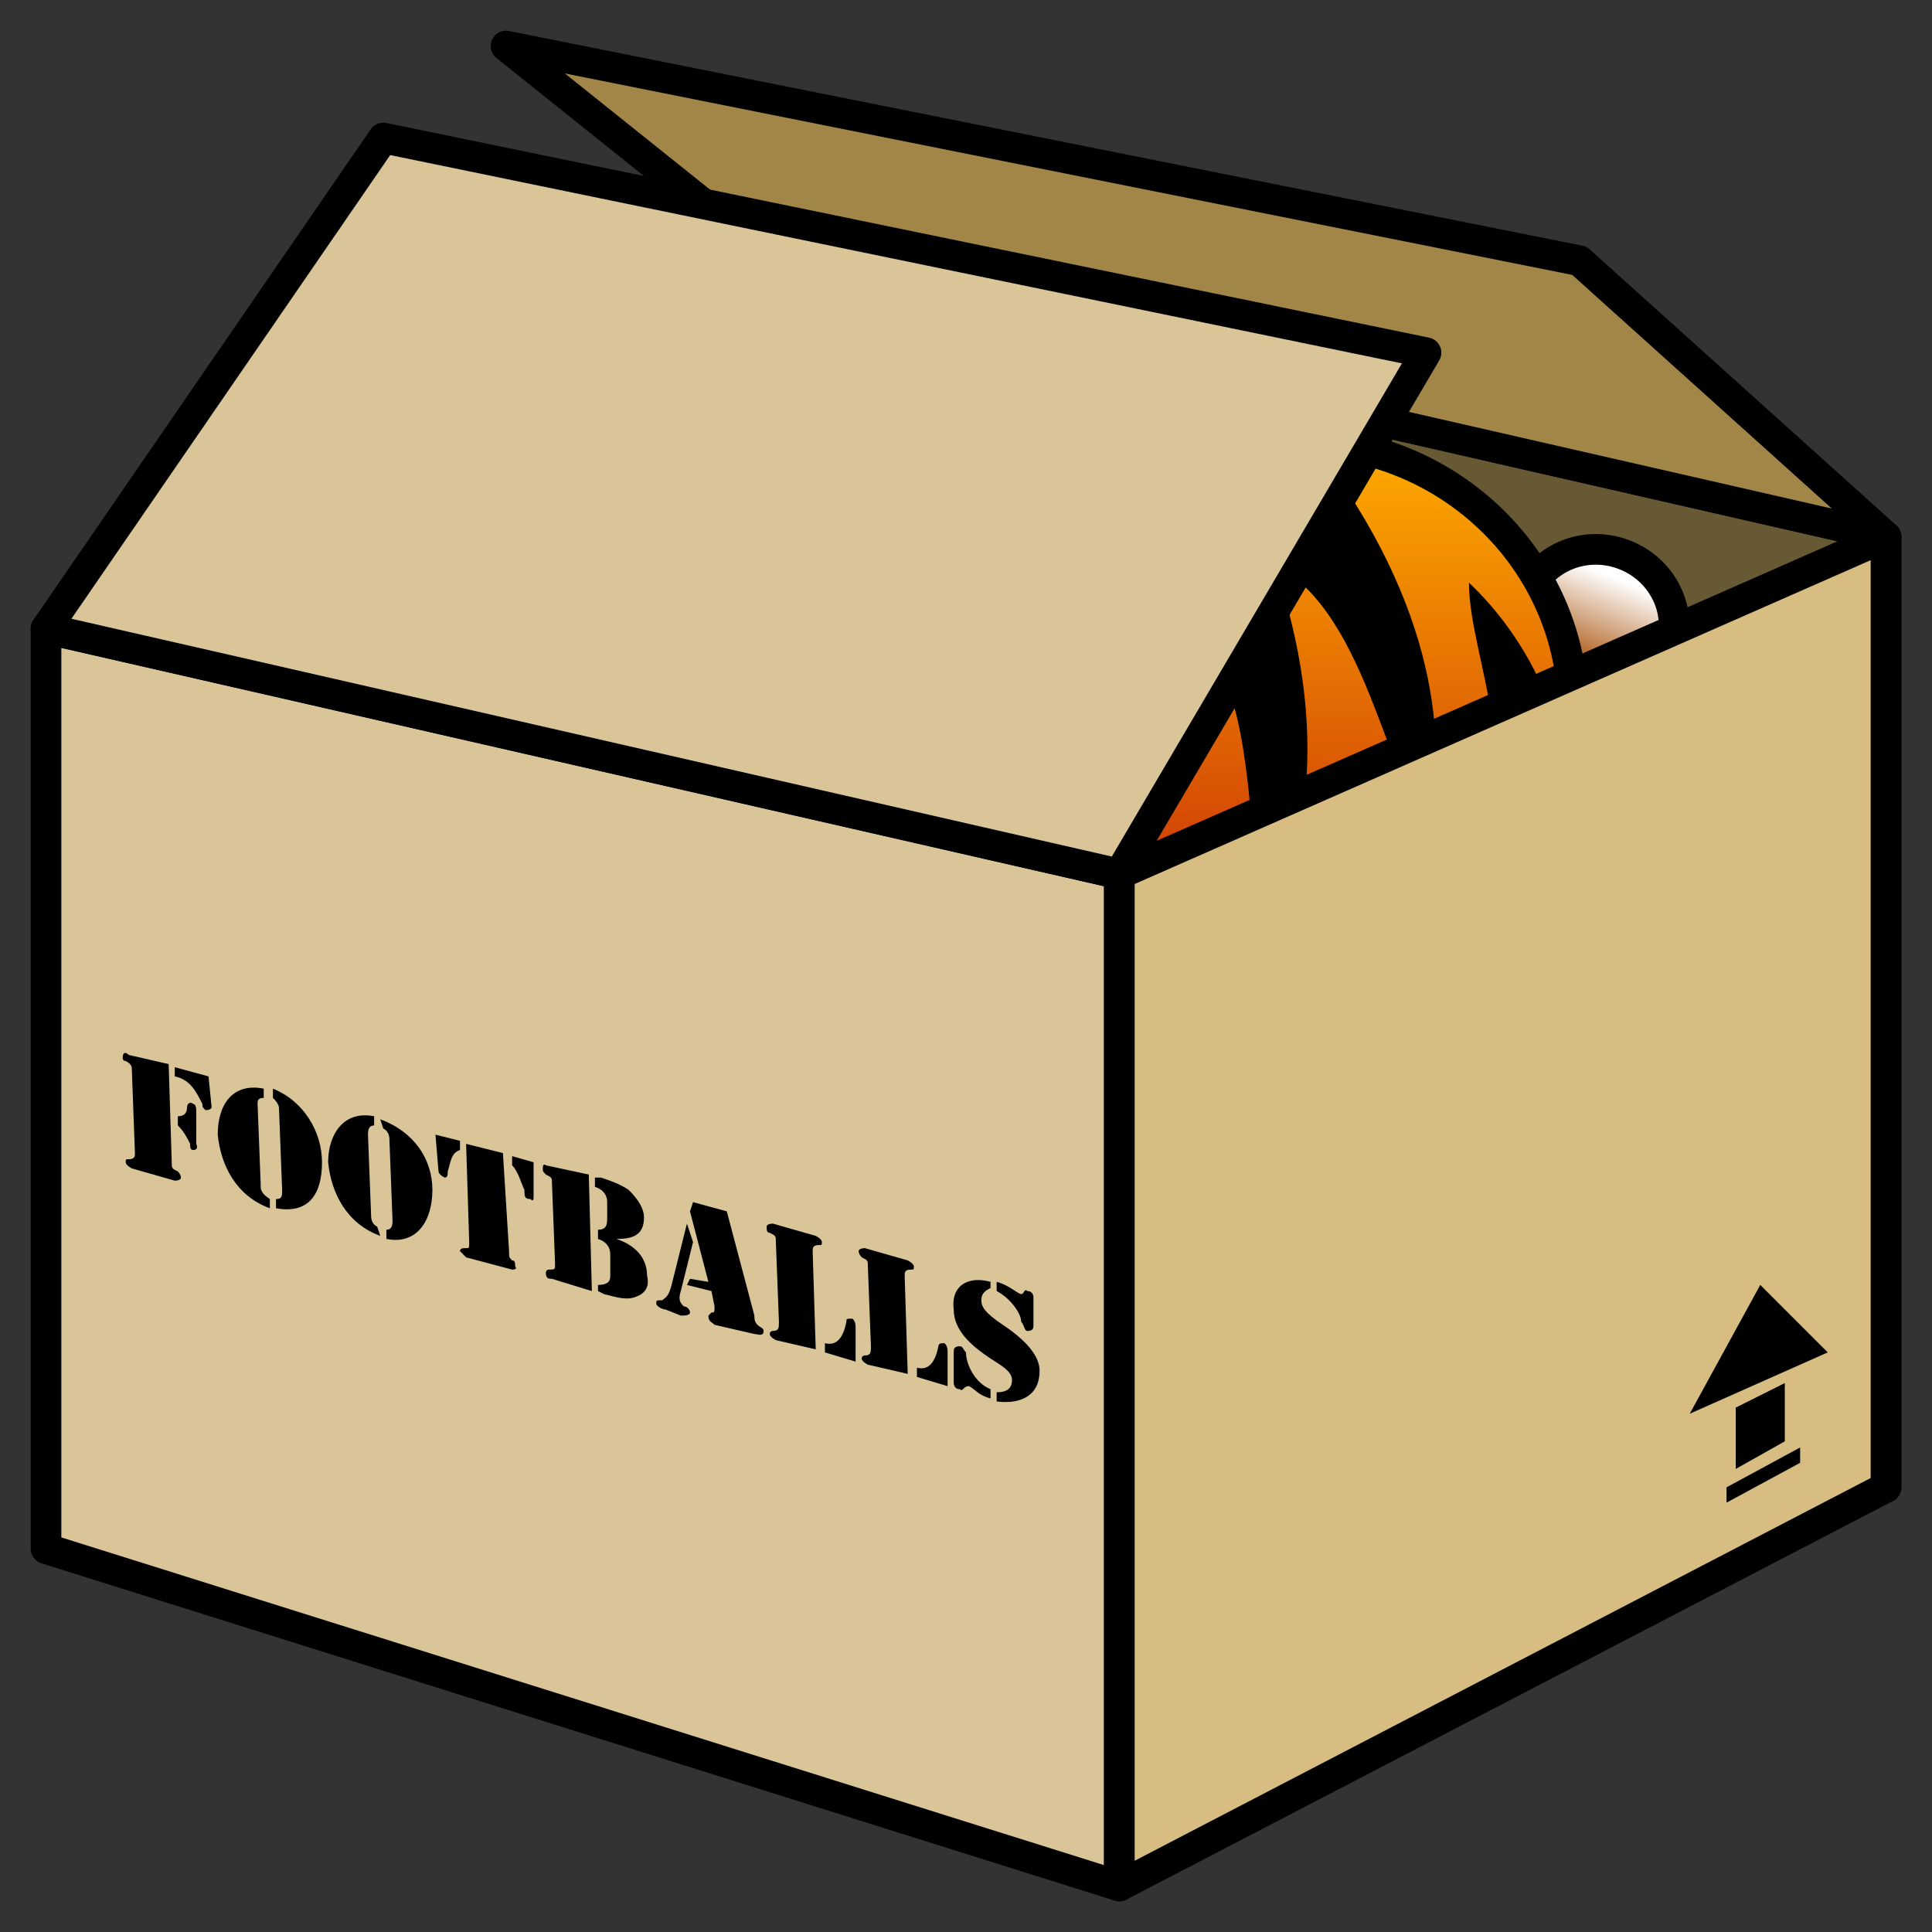 <svg xmlns="http://www.w3.org/2000/svg" viewBox="0 0 63 63"><rect x="0" y="0" width="63" height="63" fill="#333333" stroke="none"/><defs><linearGradient id="Gradient-0" x1="0" y1="-1.6" x2="0" y2="1.6" gradientUnits="userSpaceOnUse"><stop offset="0" stop-color="#fff"/><stop offset="1" stop-color="#a74f07"/></linearGradient><linearGradient id="Gradient-1" x1="0" y1="-8.8" x2="0" y2="8.8" gradientUnits="userSpaceOnUse"><stop offset="0" stop-color="#fff"/><stop offset="0" stop-color="#ffac00"/><stop offset="1" stop-color="#c42306"/></linearGradient></defs><path fill="#685935" stroke="#000" stroke-linecap="round" stroke-linejoin="round" d="M26.5 9.5l35 8v31l-35-6Z"/><path fill="#a28647" stroke="#000" stroke-linecap="round" stroke-linejoin="round" d="M26.5 9.5l35 8l-10-9l-35-7Z"/><g transform="translate(33.3,14.4)"><ellipse rx="2.5" ry="2.4" fill="url(#Gradient-0)" stroke="#000" transform="translate(17.9,4.7) rotate(22) translate(1.3,.8)"/><ellipse rx="9" ry="8.8" fill="url(#Gradient-1)" stroke="#000" transform="translate(9,8.8)"/><path d="M13.2 12.7c.7-2.5 .5-6.9-3.2-12l-3.2 2.8c4.1 .6 4.7 6.2 6.4 9.2Z"/><path d="M8 15.7c1.3-2.3 2.2-6.6 0-12.4l-3.8 1.8c3.8 1.6 2.9 7.2 3.8 10.6Z"/><path d="M14.6 4.6c1.8 1.7 3.8 4.9 3.2 9.4l-4-1.2c3.1-1.4 .8-5.6 .8-8.2Z"/></g><path fill="#d9c597" stroke="#000" stroke-linecap="round" stroke-linejoin="round" d="M1.5 20.5l35 8v33l-35-11Z"/><path fill="#d9c597" stroke="#000" stroke-linecap="round" stroke-linejoin="round" d="M12.5 4.5l34 7l-10 17l-35-8Z"/><path fill="#d7bd81" stroke="#000" stroke-linecap="round" stroke-linejoin="round" d="M36.5 28.5l25-11v31l-25 13Z"/><path d="M4.4 37.6c0 .1 0 .2-0.2 .2c-0.1 0-0.1 0-0.1 .1c0 .1 .2 .2 .2 .2l1.4 .4c0 0 .2 0 .2-0.1c0-0.1-0.1-0.2-0.1-0.2c-0.2-0.1-0.2-0.1-0.2-0.3l-0.1-3.2l-1.3-0.3c-0.1-0.1-0.2-0.1-0.2 .1c0 0 0 .1 .1 .1c.2 .1 .2 .2 .2 .3Zm1.3-2.5c.5 .1 .7 .5 .9 .9c0 .1 0 .1 .1 .2c.2 0 .2-0.1 .2-0.1l-0.1-1l-1.1-0.3Zm.1 1.6c.2 .2 .3 .4 .4 .6c0 .1 0 .2 .1 .2c.2 0 .1-0.2 .1-0.2v-1.1c0 0 0-0.2-0.1-0.2c-0.1-0.1-0.2 0-0.2 .1c0 .2-0.1 .3-0.3 .3Zm2.8-1.2c-1-0.2-1.5 .5-1.5 1.5c.1 1 .6 2 1.7 2.4v-0.3c-0.3-0.2-0.3-0.3-0.3-0.5l-0.1-2.6c0-0.1 0-0.2 .2-0.2Zm.4 3.9c1.1 .2 1.5-0.5 1.5-1.5c0-1-0.6-2-1.6-2.4v.3c.2 .2 .2 .3 .2 .4l.1 2.6c0 .2 0 .3-0.2 .3Zm3.2-3c-1-0.2-1.5 .6-1.5 1.5c.1 1 .6 2 1.7 2.4l-0.1-0.3c-0.2-0.1-0.2-0.3-0.2-0.4l-0.1-2.6c0-0.1 0-0.3 .2-0.3Zm.4 4c1 .2 1.5-0.6 1.5-1.6c0-1-0.6-1.9-1.7-2.3l.1 .3c.2 .1 .2 .3 .2 .4l.1 2.6c0 .1 0 .3-0.2 .3Zm2.7 .1c0 .2 0 .2-0.1 .2c-0.1 0-0.2 0-0.2 .1c.1 .1 .2 .2 .2 .2l1.5 .4c0 0 .2 0 .1-0.1c0-0.1 0-0.2-0.1-0.2c-0.1-0.1-0.1-0.1-0.1-0.3l-0.2-3.2l-1.2-0.3Zm2.1-2.6l-0.7-0.2v.3c.2 .2 .3 .6 .4 .8c0 .2 0 .3 .2 .3c.1 .1 .1 0 .1-0.1Zm-3.1 .3c0 0 0 .1 .2 .2c.1 0 .1-0.1 .1-0.2c.1-0.3 .1-0.6 .4-0.7v-0.3l-0.8-0.2Zm4.9 .1l-1.4-0.3c0 0-0.1-0.1-0.1 .1c0 .1 0 .1 .1 .2c.2 .1 .2 .1 .2 .3l.1 2.6c0 .2 0 .2-0.2 .2c-0.1 0-0.1 .1-0.1 .1c0 .2 .1 .2 .2 .2l1.3 .4Zm.2 .4c.3 .1 .4 .3 .4 .5v.5c0 .2 0 .4-0.3 .4v.3c.3 .1 .4 .3 .4 .5v.7c0 .1 0 .3-0.4 .3v.2l.2 .1c.4 .1 .7 .2 1 .1c.3-0.1 .5-0.3 .4-0.7c0-0.6-0.4-1-1-1.2c.5 0 .9-0.1 .9-0.7c0-0.3-0.2-0.6-0.5-0.9c-0.3-0.2-0.6-0.3-0.9-0.4h-0.2Zm3 1.2l-0.5 2c-0.1 .4-0.2 .4-0.3 .5c-0.2 0-0.2 0-0.2 .1c0 .1 .2 .2 .3 .2l.5 .2c.1 0 .3 0 .3-0.1c0-0.1-0.1-0.2-0.2-0.2c-0.1-0.1-0.2-0.2-0.1-0.5l.4-1.6Zm.9 2.7c0 .2 0 .2-0.1 .2c-0.1 .1-0.1 .1-0.1 .1c0 .2 .1 .2 .2 .3l1.3 .3c.1 0 .3 .1 .3-0.1c0-0.1-0.1-0.1-0.2-0.2c-0.1-0.1-0.1-0.2-0.1-0.3l-0.9-3.4l-1.1-0.3l-0.1 .3l.6 2.3l-0.6-0.1l-0.1 .2l.8 .2Zm3.2-1.8c0-0.1 0-0.2 .2-0.2c.1 0 .1 0 .1-0.1c0-0.1-0.2-0.2-0.2-0.2l-1.4-0.4c0 0-0.2 0-0.2 .1c0 .1 0 .2 .1 .2c.2 .1 .2 .1 .2 .3l.1 2.6c0 .2 0 .3-0.2 .3c0 0-0.1 0-0.1 .1c0 .1 .2 .2 .2 .2l1.3 .3Zm.4 3.3l1 .3v-1.1c0-0.1 0-0.2-0.1-0.3c-0.2 0-0.2 0-0.2 .1c-0.1 .5-0.3 .8-0.7 .7Zm2.6-2.5c0-0.1 0-0.2 .2-0.2c.1 0 .1 0 .1-0.1c0-0.1-0.2-0.2-0.2-0.2l-1.4-0.4c0 0-0.2 0-0.2 .1c0 .1 .1 .2 .1 .2c.2 .1 .2 .1 .2 .3l.1 2.6c0 .2 0 .3-0.2 .3c0 0-0.1 0-0.1 .1c0 .1 .2 .2 .2 .2l1.3 .3Zm.4 3.3l1 .3v-1.1c0-0.1 0-0.2-0.1-0.3c-0.1 0-0.2 0-0.2 .1c-0.1 .5-0.3 .8-0.7 .7Zm2.4-3.1c-0.7-0.2-1.3 .1-1.2 .9c0 .7 .6 1.2 1.2 1.6c.3 .2 .7 .4 .7 .7c0 .3-0.2 .4-0.5 .4v.3c.8 .1 1.4-0.2 1.4-1c0-0.4-0.3-0.9-1.2-1.5c-0.6-0.4-0.7-0.6-0.7-0.8c0-0.2 .1-0.3 .3-0.4Zm1.4 .5c0 0 0-0.2-0.2-0.2c-0.1-0.1-0.1 .1-0.2 .1c-0.1 0-0.4-0.3-0.8-0.4v.3c.4 .2 .8 .7 .8 1c.1 .1 .1 .3 .2 .3c.2 0 .2-0.1 .2-0.2Zm-2.6 2.8c0 0 0 .2 .2 .2c.1 .1 .1-0.1 .3-0.1c.2 .1 .3 .3 .7 .4v-0.3c-0.5-0.2-0.8-0.8-0.8-1.2c-0.1-0.1-0.1-0.2-0.2-0.2c-0.2 0-0.2 .1-0.2 .2Z"/><g transform="translate(55.1,41.9)"><path d="M0 4.2l2.3-4.2l2.2 2.2Z"/><path d="M3.1 3.2v1.9l-1.6 .9v-2Z"/><path d="M3.6 5.3v.5l-2.4 1.3v-0.5Z"/></g></svg>
